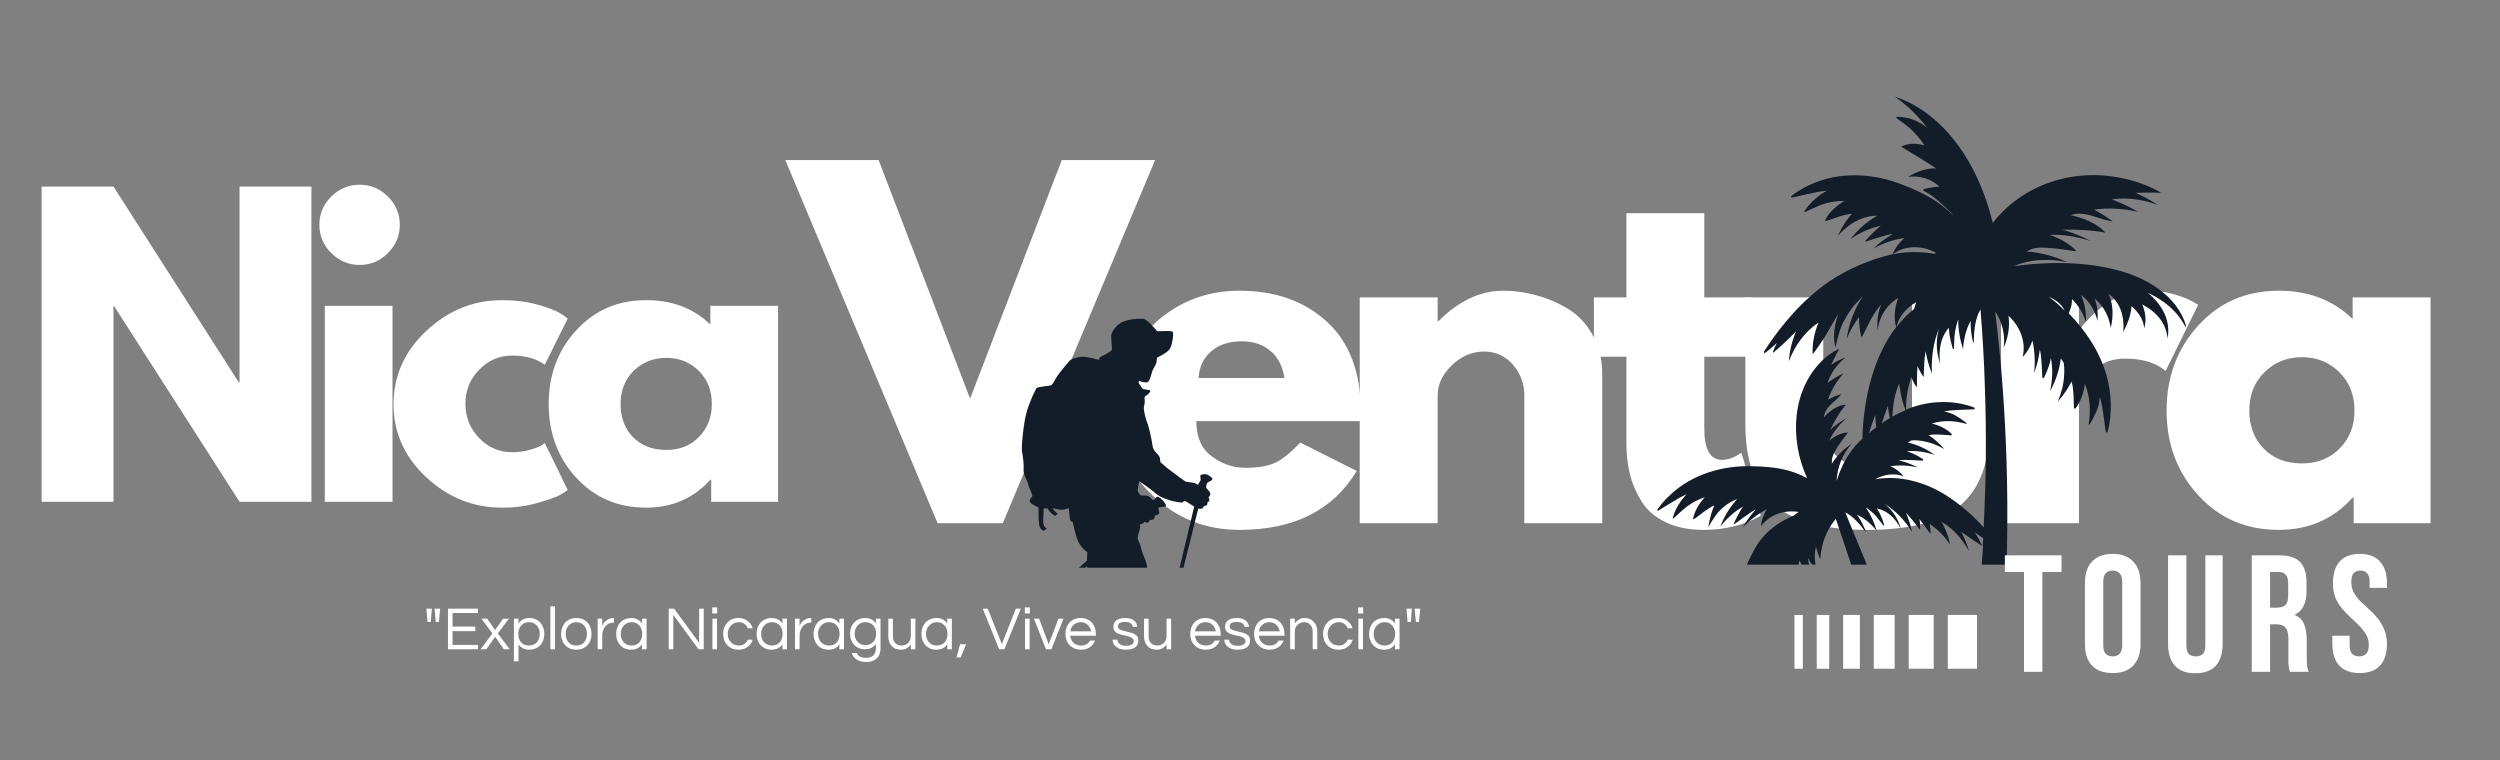 <svg xmlns="http://www.w3.org/2000/svg" xmlns:xlink="http://www.w3.org/1999/xlink" width="250" viewBox="0 0 187.5 57" height="76" preserveAspectRatio="xMidYMid meet"><rect x="0" y="0" width="187.5" height="57" fill="#808080" stroke="none"/><defs><clipPath id="301963a5fe"><path d="M 0.402 3 L 29 3 L 29 31 L 0.402 31 Z M 0.402 3 "></path></clipPath><clipPath id="a692ffc907"><path d="M 104 12 L 124.633 12 L 124.633 31 L 104 31 Z M 104 12 "></path></clipPath><clipPath id="f6b874f023"><rect x="0" width="125" y="0" height="43"></rect></clipPath><clipPath id="4e87f29687"><path d="M 124.289 7.191 L 163.934 7.191 L 163.934 42.348 L 124.289 42.348 Z M 124.289 7.191 "></path></clipPath><clipPath id="b188f5d243"><path d="M 71.477 23.883 L 90.926 23.883 L 90.926 42.582 L 71.477 42.582 Z M 71.477 23.883 "></path></clipPath><clipPath id="b0afc13e55"><path d="M 12 1 L 14.402 1 L 14.402 7.539 L 12 7.539 Z M 12 1 "></path></clipPath><clipPath id="e7c57d83fb"><path d="M 9 1 L 12 1 L 12 7.539 L 9 7.539 Z M 9 1 "></path></clipPath><clipPath id="618cd3287d"><path d="M 0.52 1 L 2 1 L 2 7 L 0.52 7 Z M 0.52 1 "></path></clipPath><clipPath id="e10ca4ce70"><rect x="0" width="15" y="0" height="8"></rect></clipPath><clipPath id="bf51a1e9af"><path d="M 0.078 0.008 L 5 0.008 L 5 10 L 0.078 10 Z M 0.078 0.008 "></path></clipPath><clipPath id="f9165cc3e3"><path d="M 6 0.008 L 11 0.008 L 11 10 L 6 10 Z M 6 0.008 "></path></clipPath><clipPath id="9685797262"><path d="M 12 0.008 L 17 0.008 L 17 10 L 12 10 Z M 12 0.008 "></path></clipPath><clipPath id="cfdb07a6fa"><path d="M 18 0.008 L 24 0.008 L 24 10 L 18 10 Z M 18 0.008 "></path></clipPath><clipPath id="cc07ece5ca"><path d="M 24 0.008 L 30 0.008 L 30 10 L 24 10 Z M 24 0.008 "></path></clipPath><clipPath id="51fa598d05"><rect x="0" width="35" y="0" height="13"></rect></clipPath><clipPath id="a1bf774998"><path d="M 40 10 L 57.645 10 L 57.645 27 L 40 27 Z M 40 10 "></path></clipPath><clipPath id="edb7b64686"><rect x="0" width="58" y="0" height="36"></rect></clipPath><clipPath id="9f9fffd120"><path d="M 0.598 1 L 3 1 L 3 3 L 0.598 3 Z M 0.598 1 "></path></clipPath><clipPath id="57513a9066"><path d="M 7 2 L 10 2 L 10 5.863 L 7 5.863 Z M 7 2 "></path></clipPath><clipPath id="6993a02f75"><path d="M 32 2 L 36 2 L 36 5.863 L 32 5.863 Z M 32 2 "></path></clipPath><clipPath id="d215bbca33"><path d="M 40 4 L 42 4 L 42 5.863 L 40 5.863 Z M 40 4 "></path></clipPath><clipPath id="69725e8b50"><rect x="0" width="77" y="0" height="6"></rect></clipPath></defs><g id="2a45ed444c"><g transform="matrix(1,0,0,1,58,9)"><g clip-path="url(#f6b874f023)"><g clip-rule="nonzero" clip-path="url(#301963a5fe)"><g style="fill:#ffffff;fill-opacity:1;"><g transform="translate(1.82, 30.241)"><path style="stroke:none" d="M 10.5 0 L -0.922 -27.234 L 6.078 -27.234 L 12.938 -9.344 L 19.812 -27.234 L 26.812 -27.234 L 15.391 0 Z M 10.5 0 "></path></g></g></g><g style="fill:#ffffff;fill-opacity:1;"><g transform="translate(24.896, 30.241)"><path style="stroke:none" d="M 19.109 -7.656 L 6.828 -7.656 C 6.828 -6.469 7.211 -5.586 7.984 -5.016 C 8.754 -4.441 9.594 -4.156 10.5 -4.156 C 11.445 -4.156 12.191 -4.281 12.734 -4.531 C 13.285 -4.789 13.914 -5.297 14.625 -6.047 L 18.859 -3.922 C 17.086 -0.973 14.156 0.5 10.062 0.5 C 7.508 0.5 5.32 -0.375 3.5 -2.125 C 1.676 -3.875 0.766 -5.984 0.766 -8.453 C 0.766 -10.922 1.676 -13.035 3.5 -14.797 C 5.32 -16.555 7.508 -17.438 10.062 -17.438 C 12.75 -17.438 14.938 -16.66 16.625 -15.109 C 18.312 -13.555 19.156 -11.336 19.156 -8.453 C 19.156 -8.055 19.141 -7.789 19.109 -7.656 Z M 7 -10.891 L 13.438 -10.891 C 13.301 -11.773 12.953 -12.453 12.391 -12.922 C 11.836 -13.398 11.117 -13.641 10.234 -13.641 C 9.266 -13.641 8.492 -13.383 7.922 -12.875 C 7.348 -12.363 7.039 -11.703 7 -10.891 Z M 7 -10.891 "></path></g></g><g style="fill:#ffffff;fill-opacity:1;"><g transform="translate(41.996, 30.241)"><path style="stroke:none" d="M 1.984 0 L 1.984 -16.938 L 7.828 -16.938 L 7.828 -15.156 L 7.891 -15.156 C 9.41 -16.676 11.031 -17.438 12.75 -17.438 C 13.582 -17.438 14.41 -17.32 15.234 -17.094 C 16.055 -16.875 16.848 -16.535 17.609 -16.078 C 18.367 -15.617 18.984 -14.961 19.453 -14.109 C 19.93 -13.266 20.172 -12.281 20.172 -11.156 L 20.172 0 L 14.328 0 L 14.328 -9.578 C 14.328 -10.453 14.047 -11.219 13.484 -11.875 C 12.922 -12.539 12.191 -12.875 11.297 -12.875 C 10.41 -12.875 9.609 -12.531 8.891 -11.844 C 8.18 -11.164 7.828 -10.41 7.828 -9.578 L 7.828 0 Z M 1.984 0 "></path></g></g><g style="fill:#ffffff;fill-opacity:1;"><g transform="translate(61.011, 30.241)"><path style="stroke:none" d="M 2.969 -16.938 L 2.969 -23.25 L 8.812 -23.25 L 8.812 -16.938 L 12.375 -16.938 L 12.375 -12.484 L 8.812 -12.484 L 8.812 -7.094 C 8.812 -5.531 9.254 -4.75 10.141 -4.75 C 10.359 -4.75 10.586 -4.789 10.828 -4.875 C 11.066 -4.969 11.254 -5.062 11.391 -5.156 L 11.594 -5.281 L 13.047 -0.562 C 11.785 0.145 10.352 0.5 8.75 0.5 C 7.645 0.5 6.695 0.305 5.906 -0.078 C 5.113 -0.461 4.516 -0.977 4.109 -1.625 C 3.703 -2.281 3.41 -2.961 3.234 -3.672 C 3.055 -4.391 2.969 -5.156 2.969 -5.969 L 2.969 -12.484 L 0.531 -12.484 L 0.531 -16.938 Z M 2.969 -16.938 "></path></g></g><g style="fill:#ffffff;fill-opacity:1;"><g transform="translate(71.245, 30.241)"><path style="stroke:none" d="M 7.5 -16.938 L 7.5 -8.875 C 7.5 -7.207 7.75 -6.02 8.25 -5.312 C 8.758 -4.613 9.617 -4.266 10.828 -4.266 C 12.035 -4.266 12.891 -4.613 13.391 -5.312 C 13.898 -6.02 14.156 -7.207 14.156 -8.875 L 14.156 -16.938 L 20 -16.938 L 20 -7.469 C 20 -4.645 19.266 -2.609 17.797 -1.359 C 16.336 -0.117 14.016 0.5 10.828 0.5 C 7.641 0.5 5.312 -0.117 3.844 -1.359 C 2.383 -2.609 1.656 -4.645 1.656 -7.469 L 1.656 -16.938 Z M 7.5 -16.938 "></path></g></g><g style="fill:#ffffff;fill-opacity:1;"><g transform="translate(90.095, 30.241)"><path style="stroke:none" d="M 1.984 0 L 1.984 -16.938 L 7.828 -16.938 L 7.828 -14.5 L 7.891 -14.5 C 7.93 -14.582 8 -14.688 8.094 -14.812 C 8.195 -14.945 8.414 -15.18 8.75 -15.516 C 9.082 -15.848 9.43 -16.145 9.797 -16.406 C 10.172 -16.676 10.656 -16.914 11.25 -17.125 C 11.852 -17.332 12.461 -17.438 13.078 -17.438 C 13.711 -17.438 14.336 -17.348 14.953 -17.172 C 15.566 -16.992 16.02 -16.816 16.312 -16.641 L 16.766 -16.375 L 14.328 -11.422 C 13.598 -12.035 12.586 -12.344 11.297 -12.344 C 10.586 -12.344 9.977 -12.188 9.469 -11.875 C 8.969 -11.57 8.613 -11.203 8.406 -10.766 C 8.195 -10.328 8.047 -9.953 7.953 -9.641 C 7.867 -9.328 7.828 -9.086 7.828 -8.922 L 7.828 0 Z M 1.984 0 "></path></g></g><g clip-rule="nonzero" clip-path="url(#a692ffc907)"><g style="fill:#ffffff;fill-opacity:1;"><g transform="translate(103.729, 30.241)"><path style="stroke:none" d="M 3.141 -2.094 C 1.555 -3.82 0.766 -5.941 0.766 -8.453 C 0.766 -10.961 1.555 -13.086 3.141 -14.828 C 4.723 -16.566 6.734 -17.438 9.172 -17.438 C 11.422 -17.438 13.27 -16.727 14.719 -15.312 L 14.719 -16.938 L 20.562 -16.938 L 20.562 0 L 14.797 0 L 14.797 -1.922 L 14.719 -1.922 C 13.27 -0.305 11.422 0.5 9.172 0.5 C 6.734 0.5 4.723 -0.363 3.141 -2.094 Z M 8.109 -11.328 C 7.348 -10.578 6.969 -9.617 6.969 -8.453 C 6.969 -7.285 7.328 -6.332 8.047 -5.594 C 8.773 -4.852 9.734 -4.484 10.922 -4.484 C 12.066 -4.484 13.008 -4.859 13.75 -5.609 C 14.488 -6.359 14.859 -7.305 14.859 -8.453 C 14.859 -9.617 14.477 -10.578 13.719 -11.328 C 12.957 -12.078 12.023 -12.453 10.922 -12.453 C 9.805 -12.453 8.867 -12.078 8.109 -11.328 Z M 8.109 -11.328 "></path></g></g></g></g></g><g clip-rule="nonzero" clip-path="url(#4e87f29687)"><path style=" stroke:none;fill-rule:nonzero;fill:#121d29;fill-opacity:1;" d="M 161.094 21.961 C 162.496 22.609 163.551 23.594 164.047 24.844 C 163.633 22.562 161.418 20.895 158.605 20.211 C 156.926 19.785 155.039 19.656 153.094 19.762 C 152.422 19.797 151.738 19.867 151.043 19.957 C 152.176 19.461 153.602 19.367 155.039 19.656 C 154.066 19.215 153 18.926 151.98 18.859 C 152.004 18.848 152.016 18.848 152.039 18.836 C 152.129 18.789 152.223 18.742 152.316 18.707 C 152.363 18.684 152.422 18.66 152.465 18.648 C 152.523 18.637 152.57 18.625 152.629 18.613 C 153.543 18.441 155.676 18.879 155.688 18.836 C 155.699 18.812 155.688 18.777 155.664 18.754 C 155.152 18.242 154.438 17.852 153.719 17.617 C 154.715 17.559 155.758 17.758 156.809 18.07 C 156.137 17.734 155.422 17.434 154.68 17.223 C 155.766 17.215 156.73 17.234 157.91 17.445 C 157.25 16.738 156.242 16.332 155.316 16.148 C 155.734 15.949 156.324 15.996 157.043 16.23 C 157.25 16.297 157.492 16.367 157.715 16.438 C 157.863 16.496 158.512 16.633 158.441 16.586 C 158.305 16.496 157.957 16.25 157.828 16.172 C 157.621 16.043 157.391 15.902 157.18 15.789 L 157.055 15.719 C 158.074 15.578 159.184 15.625 160.344 15.883 C 159.738 15.523 159.078 15.223 158.398 14.953 C 159.473 14.793 160.656 14.941 161.812 15.359 C 161.305 15.023 160.758 14.711 160.168 14.469 C 160.18 14.469 160.191 14.469 160.203 14.469 C 160.398 14.457 160.609 14.457 160.805 14.445 C 161.016 14.445 161.223 14.445 161.43 14.445 C 161.641 14.445 161.859 14.457 162.078 14.457 C 161.883 14.34 161.676 14.227 161.453 14.121 C 161.246 14.027 161.027 13.922 160.805 13.844 C 160.586 13.762 160.367 13.68 160.133 13.609 C 155.699 12.266 151.598 13.922 149.457 16.727 C 148.273 11.805 145.461 8.352 142.125 7.254 C 143.004 7.879 143.816 8.629 144.52 9.57 C 144.395 9.465 144.242 9.371 144.105 9.277 C 143.883 9.141 143.652 9.035 143.422 8.953 C 143.039 8.828 142.656 8.758 142.262 8.758 C 142.238 8.758 142.215 8.793 142.215 8.828 C 142.215 8.863 142.91 9.324 143.211 9.594 C 143.363 9.73 143.516 9.871 143.652 10.031 L 143.758 10.148 L 143.859 10.266 C 143.93 10.344 144 10.426 144.059 10.508 C 144.152 10.621 144.242 10.762 144.324 10.902 C 143.77 10.738 143.18 10.715 142.574 10.992 C 143.48 11.562 144.336 12.035 145.215 12.637 C 144.52 12.59 143.793 12.848 143.109 13.262 C 143.965 13.16 144.801 13.379 145.461 14.004 C 144.984 14.004 144.23 14.168 144.23 14.227 C 144.23 14.258 144.266 14.305 144.266 14.305 C 144.742 14.539 145.16 14.875 145.574 15.242 C 145.863 15.523 146.199 15.789 146.469 16.113 C 146.457 16.113 146.457 16.113 146.445 16.113 C 145.461 15.117 144.301 14.48 142.809 13.902 C 140.547 12.973 137.977 12.836 135.777 13.844 C 135.453 13.98 135.129 14.168 134.828 14.363 C 134.676 14.457 134.527 14.574 134.387 14.676 C 134.34 14.699 134.328 14.758 134.34 14.816 C 134.363 14.875 136.172 14.352 137.016 14.305 C 136.355 14.652 135.766 15.199 135.336 15.824 C 135.324 15.848 135.312 15.883 135.336 15.902 C 135.359 15.938 136.309 15.441 136.762 15.301 C 137.281 15.141 137.805 15.059 138.336 15.07 C 137.77 15.406 137.227 15.871 136.898 16.473 C 136.891 16.508 136.879 16.543 136.898 16.574 C 137.004 16.598 138.359 16.02 138.883 16.043 C 138.812 16.125 138.742 16.207 138.684 16.285 L 138.441 16.609 C 138.336 16.773 138.223 16.957 138.117 17.133 C 138.059 17.246 137.895 17.551 137.84 17.664 C 137.93 17.57 138.164 17.352 138.254 17.258 C 138.395 17.145 138.555 17.016 138.695 16.898 L 139.008 16.691 C 139.715 16.285 140.328 16.172 140.793 16.184 C 140.016 16.609 139.32 17.234 138.777 17.941 C 139.484 17.445 140.246 17.098 141.07 16.934 C 140.629 17.246 139.867 18.082 139.879 18.117 C 139.91 18.164 141.371 17.594 141.973 17.551 C 141.43 17.852 140.93 18.23 140.492 18.648 C 141.23 18.23 142.02 17.965 142.82 17.852 C 142.438 18.188 142.125 18.613 141.938 19.066 C 141.914 19.066 141.902 19.066 141.879 19.078 C 140.234 19.473 138.648 20.145 137.246 21.07 C 135.234 22.449 133.609 24.336 132.312 26.34 C 132.289 26.387 132.289 26.434 132.324 26.48 C 132.371 26.523 132.996 25.969 133.262 25.727 C 133.148 25.945 133.043 26.164 132.973 26.398 C 132.961 26.422 132.996 26.457 133.02 26.434 C 133.633 25.91 134.168 25.414 134.711 24.844 C 134.398 25.551 134.215 26.34 134.168 27.094 C 134.605 25.922 135.359 24.879 136.391 24.184 C 136.078 24.926 135.906 25.773 135.949 26.57 C 135.973 26.582 136.633 25.633 136.879 25.238 C 137.121 24.812 137.641 23.918 137.887 23.504 C 137.594 24.312 137.445 25.215 137.652 26.062 C 137.652 26.062 137.887 24.996 138.094 24.508 C 138.188 24.266 138.301 24.035 138.441 23.816 C 138.566 23.582 138.707 23.375 138.859 23.168 C 139.102 22.82 139.426 22.539 139.703 22.215 C 139.703 22.215 139.703 22.215 139.703 22.227 C 139.078 23.188 138.648 24.312 138.5 25.426 C 138.742 24.824 139.055 24.266 139.426 23.77 C 139.414 24.254 139.484 24.719 139.574 25.18 C 139.586 25.215 139.598 25.238 139.633 25.25 C 139.68 25.273 140.145 24.254 140.375 23.848 C 140.594 23.457 140.84 23.098 141.105 22.832 C 140.828 23.422 140.758 24.117 140.828 24.754 C 140.941 23.746 141.5 22.852 142.367 22.344 C 142.102 23.027 142.008 23.848 142.215 24.531 C 141.812 25.055 141.465 25.621 141.164 26.234 C 141.07 26.422 140.988 26.617 140.895 26.816 C 140.816 27.012 140.734 27.207 140.664 27.406 C 140.086 28.98 139.773 30.73 139.691 32.512 C 139.68 32.641 139.68 32.777 139.68 32.906 C 139.609 32.965 139.543 33.035 139.473 33.094 C 138.672 33.879 138.082 34.945 137.746 36.082 C 137.781 35.062 138.188 34.066 138.871 33.289 C 138.277 33.672 137.758 34.18 137.387 34.781 C 137.387 34.77 137.387 34.75 137.387 34.738 C 137.387 34.656 137.387 34.574 137.398 34.492 C 137.398 34.445 137.41 34.414 137.41 34.367 C 137.422 34.332 137.434 34.285 137.445 34.25 C 137.641 33.59 138.602 32.477 138.578 32.453 C 138.566 32.434 138.547 32.434 138.523 32.434 C 138.047 32.477 137.562 32.734 137.191 33.059 C 137.48 32.398 137.941 31.852 138.477 31.367 C 138.047 31.609 137.629 31.898 137.258 32.246 C 137.605 31.551 137.93 30.973 138.441 30.348 C 137.793 30.395 137.215 30.809 136.797 31.297 C 136.82 30.938 137.027 30.59 137.398 30.254 C 137.516 30.16 137.629 30.047 137.746 29.941 C 137.828 29.883 138.129 29.547 138.082 29.559 C 137.977 29.594 137.723 29.688 137.617 29.723 C 137.469 29.793 137.316 29.859 137.18 29.93 L 137.098 29.977 C 137.34 29.27 137.734 28.598 138.266 27.996 C 137.852 28.191 137.445 28.438 137.062 28.727 C 137.305 27.973 137.793 27.312 138.418 26.805 C 138.047 26.941 137.676 27.129 137.34 27.359 C 137.34 27.348 137.352 27.348 137.352 27.336 C 137.41 27.207 137.48 27.082 137.539 26.941 C 137.605 26.816 137.676 26.688 137.734 26.547 C 137.805 26.422 137.887 26.293 137.953 26.156 C 137.816 26.223 137.676 26.293 137.551 26.363 C 137.422 26.445 137.293 26.523 137.168 26.617 C 137.039 26.711 136.922 26.816 136.809 26.906 C 134.363 29.141 134.191 32.953 135.535 35.859 C 134.293 35.188 133.02 34.992 131.398 34.969 C 129.199 34.898 126.93 35.57 125.309 37.078 C 125.062 37.297 124.832 37.539 124.625 37.793 C 124.52 37.922 124.426 38.051 124.324 38.176 C 124.289 38.211 124.301 38.27 124.324 38.305 C 124.355 38.352 125.781 37.367 126.5 37.066 C 126.023 37.551 125.652 38.176 125.457 38.824 C 125.445 38.848 125.457 38.871 125.48 38.895 C 125.504 38.918 126.188 38.223 126.547 37.969 C 126.953 37.68 127.379 37.445 127.855 37.297 C 127.449 37.746 127.113 38.293 126.984 38.871 C 126.973 38.895 126.984 38.93 127.008 38.953 C 127.113 38.941 128.121 38.062 128.574 37.91 C 128.539 37.992 128.504 38.082 128.469 38.164 L 128.352 38.512 C 128.305 38.676 128.262 38.859 128.215 39.035 C 128.191 39.148 128.145 39.438 128.121 39.555 C 128.18 39.449 128.316 39.195 128.375 39.102 C 128.469 38.965 128.574 38.812 128.664 38.676 L 128.875 38.406 C 129.371 37.863 129.883 37.574 130.285 37.445 C 129.73 38.039 129.301 38.754 129.023 39.508 C 129.5 38.883 130.066 38.363 130.738 37.992 C 130.438 38.375 130.008 39.289 130.031 39.324 C 130.078 39.359 131.18 38.441 131.688 38.211 C 131.305 38.629 130.969 39.078 130.703 39.566 C 131.238 39 131.84 38.547 132.5 38.199 C 132.5 38.199 132.5 38.199 132.5 38.211 C 132.258 38.605 132.105 39.047 132.07 39.473 C 132.707 38.582 133.867 38.223 134.898 38.398 C 134.77 38.477 134.652 38.57 134.539 38.664 C 133.414 39.125 132.43 39.855 131.781 40.863 C 131.109 41.965 130.621 43.18 130.402 44.477 C 130.102 46.352 130.332 48.332 130.82 50.223 C 130.832 50.258 130.867 50.293 130.914 50.293 C 130.957 50.293 130.98 49.633 130.98 49.34 C 131.039 49.527 131.121 49.711 131.227 49.898 C 131.238 49.922 131.273 49.922 131.273 49.887 C 131.293 49.25 131.293 48.668 131.273 48.055 C 131.516 48.648 131.887 49.215 132.312 49.688 C 131.852 48.75 131.652 47.73 131.816 46.781 C 132.082 47.395 132.5 48 132.996 48.449 C 133.02 48.449 132.812 47.535 132.707 47.164 C 132.594 46.781 132.336 45.973 132.234 45.59 C 132.559 46.227 133.02 46.852 133.633 47.246 C 133.633 47.246 133.125 46.48 132.949 46.086 C 132.859 45.891 132.789 45.691 132.719 45.484 C 132.648 45.289 132.602 45.078 132.559 44.871 C 132.488 44.535 132.5 44.199 132.465 43.863 C 132.684 44.766 133.125 45.672 133.703 46.41 C 133.473 45.926 133.32 45.426 133.23 44.93 C 133.52 45.23 133.832 45.473 134.156 45.703 C 134.18 45.715 134.203 45.727 134.238 45.715 C 134.281 45.703 133.922 44.859 133.82 44.488 C 133.703 44.129 133.621 43.793 133.609 43.492 C 133.809 43.992 134.191 44.453 134.605 44.789 C 134.074 44.117 133.844 43.297 134.016 42.531 C 134.281 43.086 134.723 43.633 135.242 43.934 C 134.863 43.332 134.805 42.648 134.953 42.043 C 135.199 42.52 135.523 42.949 135.883 43.309 C 135.938 43.367 136.031 43.309 135.996 43.238 C 135.801 42.762 135.637 42.289 135.59 41.836 C 135.777 42.172 135.996 42.484 136.25 42.762 C 136.09 42.137 136.066 41.547 136.195 40.992 C 136.273 41.328 136.391 41.652 136.52 41.953 C 136.586 40.816 136.957 39.809 137.629 38.988 C 137.652 38.965 137.676 38.941 137.688 38.918 C 140.605 47.57 143.086 54.656 143.062 64.629 C 143.062 64.629 143.605 64.652 145.18 64.629 C 145.031 54.715 142.355 47.941 138.395 38.43 C 138.406 38.43 138.406 38.43 138.418 38.441 C 138.477 38.465 138.535 38.5 138.59 38.535 L 138.766 38.652 C 138.871 38.734 139.008 38.848 139.102 38.941 C 139.148 38.988 139.215 39.059 139.262 39.102 C 139.484 39.324 139.668 39.578 139.879 39.844 C 139.898 39.879 139.945 39.855 139.922 39.82 C 139.773 39.438 139.574 39.035 139.332 38.688 C 139.309 38.664 139.297 38.629 139.273 38.605 C 139.832 38.859 140.328 39.277 140.746 39.809 C 140.582 39.195 140.305 38.594 139.934 38.062 C 140.145 38.188 140.34 38.352 140.539 38.535 C 140.594 38.605 140.664 38.664 140.723 38.734 C 140.781 38.801 140.84 38.871 140.895 38.953 C 140.953 39.023 141.012 39.102 141.07 39.172 C 141.07 39.172 141.242 39.402 141.242 39.402 C 141.277 39.449 141.336 39.414 141.312 39.371 C 141.254 39.184 141.199 38.988 141.117 38.801 C 141.082 38.711 141.035 38.617 140.988 38.523 C 140.941 38.43 140.883 38.34 140.84 38.246 C 140.816 38.211 140.793 38.164 140.77 38.129 C 141.207 38.234 141.613 38.441 141.973 38.824 C 142.203 39.066 142.414 39.371 142.574 39.684 C 142.52 39.508 142.473 39.336 142.391 39.16 C 142.16 38.617 141.789 38.129 141.324 37.781 C 142.148 38.27 142.855 39.023 143.41 39.891 C 143.305 39.414 143.156 38.93 142.945 38.465 C 143.328 38.848 143.664 39.289 143.988 39.727 C 144.035 39.785 144.023 39.172 143.953 38.93 C 144.219 39.23 144.789 40.098 144.789 40.02 C 144.801 39.785 144.777 39.531 144.73 39.289 C 145.309 39.707 145.84 40.191 146.258 40.852 C 146.156 40.285 145.922 39.684 145.633 39.148 C 146.469 39.625 147.16 40.41 147.672 41.328 C 147.531 40.84 147.348 40.355 147.094 39.891 C 147.578 40.227 148.586 40.922 148.727 40.969 C 148.238 48.703 147.094 56.93 145.887 64.629 L 148.656 64.629 C 149.547 56.777 150.395 48.727 150.531 40.77 C 150.602 36.797 150.484 32.812 150.184 28.863 C 150.047 27.023 149.859 25.191 149.641 23.363 C 150.172 24.141 150.406 25.16 150.277 26.074 C 150.602 25.344 150.754 24.5 150.637 23.688 C 151.469 24.43 151.992 25.633 151.691 26.781 C 152.016 26.457 152.27 26.027 152.434 25.539 C 152.605 26.328 152.652 27.152 152.559 27.973 C 152.77 27.418 152.918 26.824 152.988 26.223 C 153.16 26.805 153.148 28.332 153.184 28.355 C 153.23 28.379 153.289 28.355 153.312 28.309 C 153.531 27.855 153.719 27.371 153.82 26.859 C 153.973 27.684 153.938 28.504 153.754 29.34 C 154.168 28.598 154.457 27.742 154.562 26.883 C 154.633 27 154.715 27.105 154.781 27.207 C 154.852 27.695 154.828 28.191 154.75 28.715 L 154.68 29.074 C 154.633 29.246 154.574 29.434 154.527 29.605 C 154.48 29.723 154.379 30.012 154.332 30.129 C 154.414 30.035 154.621 29.781 154.691 29.688 C 154.793 29.535 154.922 29.375 155.027 29.211 L 155.223 28.875 C 155.27 28.797 155.316 28.703 155.363 28.621 C 155.559 29.098 155.523 30.508 155.547 30.625 C 155.582 30.66 155.641 30.648 155.676 30.613 C 156.07 30.105 156.266 29.457 156.371 28.805 C 156.754 29.758 156.82 30.777 156.648 31.793 C 156.648 31.816 156.66 31.852 156.684 31.863 C 156.719 31.887 157.262 30.926 157.391 30.406 C 157.434 30.195 157.469 29.988 157.492 29.77 C 157.75 30.578 157.898 32.422 157.957 32.434 C 158.016 32.445 158.074 32.41 158.082 32.352 C 158.43 30.984 158.375 29.488 157.969 28.09 C 157.457 26.328 156.418 24.801 155.152 23.492 C 155.316 23.156 155.41 22.797 155.398 22.438 C 155.398 22.438 155.398 22.426 155.398 22.426 C 155.883 22.922 156.254 23.504 156.449 24.164 C 156.484 23.457 156.359 22.773 156.082 22.125 C 156.754 22.621 157.109 23.316 157.32 24.07 C 157.355 23.492 157.309 22.91 157.086 22.379 C 157.781 22.957 158.176 23.734 158.305 24.59 C 158.523 23.711 158.488 22.809 158.152 22.043 C 158.711 22.461 159.035 23.016 159.172 23.652 L 159.23 23.953 C 159.242 24.105 159.254 24.266 159.266 24.418 C 159.266 24.52 159.242 24.801 159.242 24.902 C 159.301 24.801 159.426 24.508 159.484 24.406 C 159.543 24.242 159.625 24.059 159.684 23.895 L 159.773 23.547 C 159.82 23.352 159.855 23.156 159.867 22.957 C 160.379 23.41 160.758 23.953 160.816 24.625 C 161.004 24 160.898 23.375 160.668 22.832 C 161.766 23.398 162.484 24.289 162.566 25.402 C 162.82 24.023 162.172 22.875 161.094 21.961 Z M 148.078 22.668 Z M 141.949 19.078 C 142.91 18.348 144.23 18.406 145.238 18.984 C 145.18 18.996 145.125 19.02 145.055 19.031 C 144.035 18.859 142.98 18.848 141.949 19.078 Z M 143.711 22.668 C 143.652 22.832 143.605 22.992 143.559 23.168 C 143.422 23.281 143.281 23.398 143.145 23.523 C 142.82 23.828 142.52 24.164 142.227 24.52 C 142.438 23.688 143.016 23.062 143.711 22.668 Z M 142.438 28.762 C 142.52 29.445 142.668 30.148 142.91 30.766 C 142.574 30.902 142.25 31.066 141.926 31.25 C 141.961 30.359 142.113 29.5 142.438 28.762 Z M 141.59 30.441 C 141.625 30.742 141.672 31.055 141.742 31.355 C 141.531 31.48 141.324 31.609 141.129 31.75 C 141.289 31.297 141.477 30.777 141.59 30.441 Z M 140.168 32.488 C 140.316 32.027 140.48 31.574 140.641 31.121 C 140.652 31.438 140.688 31.75 140.723 32.051 C 140.527 32.188 140.34 32.328 140.168 32.488 Z M 148.715 40.77 C 148.715 40.852 148.703 40.934 148.703 41.004 C 148.527 40.633 148.332 40.285 148.125 39.938 C 148.332 40.074 148.539 40.227 148.738 40.367 C 148.727 40.504 148.727 40.633 148.715 40.77 Z M 148.773 39.555 C 148.02 38.711 147.172 37.969 146.27 37.355 C 146.121 37.25 145.957 37.156 145.809 37.055 C 145.645 36.961 145.484 36.867 145.332 36.785 C 144.43 36.312 143.457 36 142.508 35.895 C 141.926 35.824 141.359 35.836 140.805 35.918 C 140.746 35.93 140.688 35.941 140.629 35.953 C 141.266 35.582 142.055 35.453 142.762 35.723 C 142.52 35.398 142.172 35.141 141.777 34.957 C 142.461 34.875 143.156 34.898 143.848 35.062 C 143.398 34.828 142.91 34.645 142.402 34.527 C 142.91 34.434 144.195 34.574 144.23 34.539 C 144.254 34.504 144.242 34.445 144.207 34.426 C 143.848 34.18 143.445 33.984 143.016 33.844 C 143.723 33.785 144.418 33.891 145.102 34.121 C 144.512 33.684 143.805 33.348 143.086 33.184 C 143.188 33.137 143.281 33.07 143.387 33.023 C 143.805 33 144.23 33.07 144.66 33.184 L 144.961 33.277 C 145.102 33.336 145.262 33.406 145.402 33.461 C 145.496 33.508 145.738 33.637 145.832 33.684 C 145.75 33.602 145.562 33.395 145.496 33.324 C 145.379 33.219 145.25 33.094 145.125 32.988 L 144.855 32.777 C 144.789 32.734 144.719 32.688 144.648 32.641 C 145.066 32.512 146.258 32.664 146.363 32.652 C 146.398 32.617 146.387 32.57 146.363 32.535 C 145.969 32.141 145.426 31.898 144.891 31.762 C 145.727 31.504 146.594 31.539 147.453 31.785 C 147.477 31.785 147.496 31.785 147.508 31.762 C 147.531 31.738 146.77 31.168 146.34 31.008 C 146.164 30.949 145.992 30.891 145.809 30.855 C 146.512 30.707 148.09 30.73 148.102 30.684 C 148.125 30.637 148.09 30.578 148.043 30.555 C 146.918 30.129 145.645 30.047 144.418 30.277 C 143.918 30.371 143.434 30.52 142.957 30.719 C 142.934 29.836 143.098 29.039 143.34 28.285 C 143.457 28.562 143.582 28.816 143.746 29.039 C 143.793 29.121 143.758 27.914 143.816 27.441 C 143.906 27.73 144.277 28.332 144.277 28.25 C 144.301 27.613 144.312 26.953 144.418 26.34 C 144.52 26.918 144.695 27.508 144.891 28.031 C 144.836 26.816 145.008 25.621 145.438 24.613 C 145.238 25.25 145.203 25.969 145.344 26.652 C 145.379 26.859 145.449 27.07 145.504 27.277 C 145.461 26.848 145.449 26.434 145.516 26.039 C 145.598 25.438 145.84 24.961 146.164 24.578 C 146.164 24.637 146.164 24.684 146.176 24.742 C 146.188 24.867 146.199 24.984 146.211 25.102 C 146.234 25.215 146.258 25.344 146.281 25.461 C 146.328 25.691 146.398 25.922 146.457 26.145 C 146.469 26.199 146.547 26.199 146.547 26.133 C 146.547 26.121 146.559 25.797 146.559 25.785 C 146.559 25.668 146.559 25.562 146.57 25.449 C 146.582 25.344 146.582 25.227 146.594 25.125 C 146.605 25.02 146.629 24.914 146.641 24.812 C 146.699 24.5 146.77 24.207 146.871 23.953 C 146.859 24.719 147 25.484 147.23 26.188 C 147.277 25.402 147.465 24.672 147.801 24.059 C 147.801 24.094 147.801 24.141 147.801 24.172 C 147.789 24.672 147.867 25.18 147.973 25.668 C 147.984 25.715 148.031 25.715 148.031 25.656 C 148.043 25.273 148.055 24.891 148.113 24.531 C 148.125 24.453 148.137 24.348 148.156 24.266 C 148.18 24.117 148.238 23.918 148.285 23.77 L 148.367 23.535 C 148.402 23.469 148.438 23.398 148.473 23.328 C 148.492 23.293 148.516 23.258 148.539 23.223 C 148.691 25.137 148.809 27.059 148.863 28.969 C 148.992 32.523 148.957 36.047 148.773 39.555 Z M 154.238 22.715 C 154.055 22.551 153.844 22.402 153.637 22.25 C 154.203 22.484 154.645 22.844 154.852 23.305 C 154.656 23.098 154.445 22.898 154.238 22.715 Z M 154.238 22.715 "></path></g><g clip-rule="nonzero" clip-path="url(#b188f5d243)"><path style=" stroke:none;fill-rule:nonzero;fill:#121d29;fill-opacity:1;" d="M 90.461 35.566 C 90.332 35.547 90.008 35.574 90.02 35.711 C 90.035 35.84 90.066 35.988 90.031 36.051 C 89.992 36.113 89.84 36.363 89.84 36.363 C 89.84 36.363 89.691 36.25 89.543 36.215 C 89.391 36.184 88.973 36.148 88.898 36.105 C 88.82 36.062 88.156 35.578 88.02 35.465 C 87.883 35.352 87.465 35.066 87.289 34.883 C 87.109 34.699 87.012 34.746 87.012 34.508 C 87.012 34.266 86.91 34.152 86.734 33.98 C 86.559 33.809 86.457 33.633 86.422 33.312 C 86.387 32.992 86.141 31.906 86.039 31.695 C 85.938 31.484 85.805 30.895 85.789 30.656 C 85.777 30.422 85.875 30.316 85.855 30.062 C 85.832 29.805 85.812 29.758 85.961 29.672 C 86.109 29.586 86.285 29.387 86.285 29.309 C 86.285 29.23 85.797 29.223 85.711 29.16 C 85.625 29.098 85.582 28.977 85.504 28.883 C 85.426 28.793 85.379 28.648 85.379 28.648 L 85.461 28.566 C 85.461 28.566 85.809 28.727 86.039 28.672 C 86.266 28.613 86.355 27.984 86.422 27.828 C 86.484 27.672 86.719 27.32 86.742 27.152 C 86.762 26.98 86.777 26.824 86.777 26.824 C 86.777 26.824 87.473 26.5 87.691 26.23 C 87.914 25.961 88.047 25 87.957 24.887 C 87.863 24.773 86.906 24.852 86.82 24.844 C 86.734 24.84 86.109 23.926 85.691 23.906 C 85.273 23.887 84.594 23.957 84.18 24.148 C 83.77 24.34 83.422 24.801 83.355 25.086 C 83.293 25.367 83.434 26.102 83.383 26.242 C 83.336 26.387 82.555 26.754 82.477 26.809 C 82.398 26.867 82.453 26.996 82.453 26.996 C 82.453 26.996 81.438 26.711 81.129 26.754 C 80.816 26.797 80.359 26.875 80.184 27.094 C 80.004 27.316 79.387 28.023 79.238 28.293 C 79.09 28.562 78.918 28.879 78.805 28.906 C 78.691 28.934 77.848 29.02 77.762 29.09 C 77.676 29.16 77.207 30.133 76.98 30.973 C 76.754 31.809 76.582 33.598 76.656 33.91 C 76.727 34.223 76.797 34.891 76.77 35.246 C 76.738 35.598 77.082 36.109 77.109 36.309 C 77.137 36.508 77.473 37.148 77.422 37.234 C 77.371 37.316 77.129 37.488 77.266 37.672 C 77.398 37.855 77.891 38.062 77.891 38.062 C 77.891 38.062 77.875 39.086 77.949 39.41 C 78.02 39.738 78.281 39.816 78.281 39.816 L 78.5 39.652 C 78.5 39.652 78.211 39.469 78.238 39.062 C 78.266 38.66 78.273 38.125 78.273 38.125 L 78.559 38.133 C 78.559 38.133 78.777 38.531 79.152 38.695 L 79.332 38.516 C 79.332 38.516 79.062 38.344 78.957 38.113 C 78.957 38.113 79.387 38.238 79.629 38.23 C 79.871 38.227 80.156 38.113 80.156 38.113 C 80.156 38.113 80.234 38.949 80.273 39.043 C 80.316 39.133 80.465 39.133 80.465 39.176 C 80.465 39.219 80.707 40.441 81 40.859 C 81.289 41.277 81.551 41.406 81.551 41.406 C 81.551 41.406 81.523 41.719 81.52 42.055 L 72.988 49.445 C 72.859 49.316 72.738 49.238 72.707 49.27 C 72.676 49.297 72.742 49.422 72.859 49.562 L 71.5 50.738 C 71.5 50.738 71.484 50.816 71.516 50.859 C 71.551 50.902 71.602 50.891 71.602 50.891 L 72.992 49.711 C 73.121 49.84 73.242 49.918 73.273 49.887 C 73.305 49.859 73.242 49.738 73.125 49.598 L 81.531 42.461 C 81.543 42.598 81.562 42.715 81.598 42.789 C 81.746 43.086 81.832 43.535 81.812 43.707 C 81.793 43.875 81.75 44.055 81.75 44.152 C 81.75 44.25 81.781 44.453 81.609 44.578 C 81.438 44.707 81.215 45.102 80.938 45.25 C 80.66 45.398 79.574 45.934 78.926 46.328 C 78.277 46.719 77.266 47.52 77.031 47.785 C 76.797 48.051 76.434 48.348 76.367 48.348 C 76.305 48.348 75.809 48.32 75.57 48.383 C 75.332 48.441 75.098 48.551 75.082 48.551 C 75.062 48.551 74.848 48.508 74.668 48.582 C 74.492 48.656 74.773 50.016 74.855 50.16 C 74.938 50.305 75.109 50.414 75.121 50.617 C 75.129 50.82 75.266 51.824 75.434 52.25 C 75.598 52.676 76.156 53.367 76.324 53.434 C 76.488 53.496 76.684 53.305 76.684 53.305 C 76.684 53.305 76.828 53.203 76.793 52.98 C 76.758 52.762 76.645 52.242 76.695 52.039 C 76.742 51.832 77.027 51.562 77.051 51.27 C 77.07 50.98 77.113 50.582 77.172 50.531 C 77.227 50.48 77.781 50.25 77.824 50.137 C 77.867 50.023 78.184 50.07 78.219 49.902 C 78.258 49.73 78.695 49.395 78.957 49.184 C 79.223 48.973 80.207 48.195 80.586 47.965 C 80.961 47.73 81.395 47.652 81.527 47.594 C 81.664 47.535 81.797 47.301 81.898 47.254 C 82 47.203 82.43 47.027 82.637 46.941 C 82.844 46.855 83.203 46.742 83.348 46.641 C 83.488 46.543 83.68 46.238 83.68 46.238 C 83.68 46.238 83.75 47.621 83.703 47.891 C 83.652 48.16 83.609 49.391 83.609 49.895 C 83.609 50.398 83.625 51.398 83.668 51.477 C 83.711 51.555 83.957 51.613 83.922 51.695 C 83.887 51.781 83.688 51.977 83.715 52.133 C 83.746 52.289 83.922 52.652 83.91 52.91 C 83.902 53.172 83.863 53.41 83.996 53.445 C 84.133 53.484 84.59 53.531 85.117 53.523 C 85.641 53.52 85.617 53.352 85.719 53.32 C 85.82 53.289 86.273 53.293 86.535 53.379 C 86.797 53.465 87.367 53.527 87.816 53.496 C 88.27 53.465 88.738 53.387 88.855 53.309 C 88.969 53.23 88.789 53.004 88.789 53.004 C 88.789 53.004 88.664 52.629 88.332 52.582 C 88.004 52.531 87.66 52.488 87.434 52.363 C 87.207 52.238 87.043 52.004 86.863 51.895 C 86.77 51.836 86.625 51.734 86.504 51.629 L 86.754 50.613 C 86.938 50.645 87.082 50.637 87.09 50.598 C 87.098 50.555 86.973 50.492 86.797 50.445 L 89.867 38.152 C 90.008 38.176 90.172 38.145 90.199 38.117 C 90.238 38.078 90.27 37.98 90.27 37.98 C 90.27 37.98 90.461 37.93 90.52 37.867 C 90.582 37.809 90.547 37.688 90.547 37.688 C 90.547 37.688 90.691 37.629 90.699 37.508 C 90.711 37.391 90.637 37.301 90.637 37.301 C 90.637 37.301 90.785 37.168 90.777 37.039 C 90.77 36.914 90.574 36.691 90.496 36.637 C 90.422 36.586 90.488 36.27 90.555 36.203 C 90.621 36.137 90.926 36.051 90.934 35.934 C 90.941 35.816 90.586 35.586 90.461 35.57 Z M 86.605 50.402 C 86.422 50.375 86.281 50.383 86.27 50.422 C 86.262 50.465 86.387 50.527 86.562 50.574 L 86.348 51.477 C 86.309 51.434 86.281 51.391 86.266 51.355 C 86.215 51.207 86.242 51.125 86.16 51.059 C 86.074 50.992 85.961 50.914 85.961 50.914 C 85.961 50.914 86.129 50.473 86.113 50.332 C 86.094 50.195 85.926 49.59 85.914 49.426 C 85.898 49.258 86.199 48.262 86.113 47.887 C 86.031 47.516 85.957 47.133 85.988 46.91 C 86.02 46.684 86.531 46.09 86.531 45.555 C 86.531 45.023 86.223 44.184 86.168 43.852 C 86.113 43.523 86.082 42.66 85.988 42.266 C 85.891 41.871 85.68 41.574 85.594 41.148 C 85.508 40.719 85.305 40.496 85.328 40.316 C 85.348 40.133 85.402 39.922 85.465 39.762 C 85.531 39.602 85.508 39.309 85.508 39.309 C 85.508 39.309 85.652 39.289 85.719 39.266 C 85.785 39.242 85.82 39.133 85.82 39.133 C 85.82 39.133 86.008 39.227 86.09 39.199 C 86.168 39.172 86.234 39 86.234 39 C 86.234 39 86.449 39.008 86.527 38.926 C 86.609 38.844 86.617 38.672 86.617 38.672 C 86.617 38.672 86.895 38.594 86.938 38.516 C 86.98 38.434 86.84 38.113 86.879 38.074 C 86.918 38.035 87.238 38.012 87.41 37.988 C 87.578 37.965 87.25 37.543 87.086 37.41 C 86.926 37.277 86.812 37.23 86.746 37.277 C 86.68 37.324 86.66 37.414 86.598 37.449 C 86.535 37.484 86.457 37.512 86.457 37.512 C 86.457 37.512 86.297 37.289 86.113 37.207 C 85.934 37.129 85.566 37.164 85.566 37.164 C 85.566 37.164 85.367 36.941 85.336 36.852 C 85.301 36.762 85.441 36.09 85.441 36.09 C 85.441 36.09 86.324 36.684 86.676 37.004 C 87.023 37.328 87.789 37.543 88.016 37.598 C 88.238 37.648 88.578 37.699 88.668 37.68 C 88.758 37.664 88.797 37.574 88.797 37.574 C 88.797 37.574 88.934 37.578 89.023 37.652 C 89.09 37.711 89.383 37.863 89.566 37.988 Z M 86.605 50.402 "></path></g><g transform="matrix(1,0,0,1,134,44)"><g clip-path="url(#e10ca4ce70)"><g clip-rule="nonzero" clip-path="url(#b0afc13e55)"><path style="fill:none;stroke-width:7;stroke-linecap:butt;stroke-linejoin:miter;stroke:#ffffff;stroke-opacity:1;stroke-miterlimit:4;" d="M -0 3.5 L 12.883 3.5 " transform="matrix(0,0.313,-0.313,0,14.276,2.121)"></path></g><g clip-rule="nonzero" clip-path="url(#e7c57d83fb)"><path style="fill:none;stroke-width:6;stroke-linecap:butt;stroke-linejoin:miter;stroke:#ffffff;stroke-opacity:1;stroke-miterlimit:4;" d="M -0 3.002 L 12.883 3.002 " transform="matrix(0,0.313,-0.313,0,11.03,2.121)"></path></g><path style="fill:none;stroke-width:5;stroke-linecap:butt;stroke-linejoin:miter;stroke:#ffffff;stroke-opacity:1;stroke-miterlimit:4;" d="M -0 2.505 L 12.883 2.505 " transform="matrix(0,0.313,-0.313,0,8.101,2.121)"></path><path style="fill:none;stroke-width:4;stroke-linecap:butt;stroke-linejoin:miter;stroke:#ffffff;stroke-opacity:1;stroke-miterlimit:4;" d="M -0 1.995 L 12.883 1.995 " transform="matrix(0,0.313,-0.313,0,5.488,2.121)"></path><path style="fill:none;stroke-width:3;stroke-linecap:butt;stroke-linejoin:miter;stroke:#ffffff;stroke-opacity:1;stroke-miterlimit:4;" d="M -0 1.498 L 12.883 1.498 " transform="matrix(0,0.313,-0.313,0,3.192,2.121)"></path><g clip-rule="nonzero" clip-path="url(#618cd3287d)"><path style="fill:none;stroke-width:2;stroke-linecap:butt;stroke-linejoin:miter;stroke:#ffffff;stroke-opacity:1;stroke-miterlimit:4;" d="M -0 1.001 L 12.883 1.001 " transform="matrix(0,0.313,-0.313,0,1.212,2.121)"></path></g></g></g><g transform="matrix(1,0,0,1,150,41)"><g clip-path="url(#51fa598d05)"><g clip-rule="nonzero" clip-path="url(#bf51a1e9af)"><g style="fill:#ffffff;fill-opacity:1;"><g transform="translate(0.238, 9.385)"><path style="stroke:none" d="M 0.125 -8.734 L 4.375 -8.734 L 4.375 -7.484 L 2.938 -7.484 L 2.938 0 L 1.562 0 L 1.562 -7.484 L 0.125 -7.484 Z M 0.125 -8.734 "></path></g></g></g><g clip-rule="nonzero" clip-path="url(#f9165cc3e3)"><g style="fill:#ffffff;fill-opacity:1;"><g transform="translate(5.978, 9.385)"><path style="stroke:none" d="M 1.766 -2.016 C 1.766 -1.691 1.828 -1.469 1.953 -1.344 C 2.078 -1.219 2.25 -1.156 2.469 -1.156 C 2.688 -1.156 2.859 -1.219 2.984 -1.344 C 3.117 -1.469 3.188 -1.691 3.188 -2.016 L 3.188 -6.734 C 3.188 -7.047 3.117 -7.266 2.984 -7.391 C 2.859 -7.523 2.688 -7.594 2.469 -7.594 C 2.25 -7.594 2.078 -7.523 1.953 -7.391 C 1.828 -7.266 1.766 -7.047 1.766 -6.734 Z M 0.391 -6.641 C 0.391 -7.348 0.566 -7.891 0.922 -8.266 C 1.273 -8.648 1.789 -8.844 2.469 -8.844 C 3.145 -8.844 3.66 -8.648 4.016 -8.266 C 4.379 -7.891 4.562 -7.348 4.562 -6.641 L 4.562 -2.094 C 4.562 -1.383 4.379 -0.844 4.016 -0.469 C 3.66 -0.094 3.145 0.094 2.469 0.094 C 1.789 0.094 1.273 -0.094 0.922 -0.469 C 0.566 -0.844 0.391 -1.383 0.391 -2.094 Z M 0.391 -6.641 "></path></g></g></g><g clip-rule="nonzero" clip-path="url(#9685797262)"><g style="fill:#ffffff;fill-opacity:1;"><g transform="translate(12.167, 9.385)"><path style="stroke:none" d="M 1.812 -8.734 L 1.812 -2 C 1.812 -1.676 1.875 -1.453 2 -1.328 C 2.133 -1.211 2.305 -1.156 2.516 -1.156 C 2.734 -1.156 2.906 -1.211 3.031 -1.328 C 3.164 -1.453 3.234 -1.676 3.234 -2 L 3.234 -8.734 L 4.531 -8.734 L 4.531 -2.078 C 4.531 -1.379 4.359 -0.836 4.016 -0.453 C 3.672 -0.078 3.16 0.109 2.484 0.109 C 1.805 0.109 1.297 -0.078 0.953 -0.453 C 0.609 -0.836 0.438 -1.379 0.438 -2.078 L 0.438 -8.734 Z M 1.812 -8.734 "></path></g></g></g><g clip-rule="nonzero" clip-path="url(#cfdb07a6fa)"><g style="fill:#ffffff;fill-opacity:1;"><g transform="translate(18.381, 9.385)"><path style="stroke:none" d="M 3.375 0 C 3.352 -0.062 3.332 -0.113 3.312 -0.156 C 3.301 -0.207 3.289 -0.27 3.281 -0.344 C 3.27 -0.426 3.258 -0.523 3.25 -0.641 C 3.25 -0.754 3.25 -0.898 3.25 -1.078 L 3.25 -2.453 C 3.25 -2.859 3.176 -3.145 3.031 -3.312 C 2.895 -3.477 2.664 -3.562 2.344 -3.562 L 1.875 -3.562 L 1.875 0 L 0.5 0 L 0.5 -8.734 L 2.578 -8.734 C 3.285 -8.734 3.801 -8.566 4.125 -8.234 C 4.445 -7.898 4.609 -7.398 4.609 -6.734 L 4.609 -6.047 C 4.609 -5.141 4.305 -4.547 3.703 -4.266 C 4.055 -4.129 4.297 -3.898 4.422 -3.578 C 4.555 -3.254 4.625 -2.863 4.625 -2.406 L 4.625 -1.062 C 4.625 -0.844 4.629 -0.648 4.641 -0.484 C 4.66 -0.328 4.703 -0.164 4.766 0 Z M 1.875 -7.484 L 1.875 -4.812 L 2.406 -4.812 C 2.664 -4.812 2.867 -4.875 3.016 -5 C 3.16 -5.133 3.234 -5.379 3.234 -5.734 L 3.234 -6.594 C 3.234 -6.906 3.176 -7.129 3.062 -7.266 C 2.945 -7.41 2.77 -7.484 2.531 -7.484 Z M 1.875 -7.484 "></path></g></g></g><g clip-rule="nonzero" clip-path="url(#cc07ece5ca)"><g style="fill:#ffffff;fill-opacity:1;"><g transform="translate(24.645, 9.385)"><path style="stroke:none" d="M 0.328 -6.641 C 0.328 -7.348 0.492 -7.891 0.828 -8.266 C 1.16 -8.648 1.664 -8.844 2.344 -8.844 C 3.02 -8.844 3.523 -8.648 3.859 -8.266 C 4.203 -7.891 4.375 -7.348 4.375 -6.641 L 4.375 -6.297 L 3.078 -6.297 L 3.078 -6.734 C 3.078 -7.047 3.016 -7.266 2.891 -7.391 C 2.766 -7.523 2.598 -7.594 2.391 -7.594 C 2.172 -7.594 2 -7.523 1.875 -7.391 C 1.758 -7.266 1.703 -7.047 1.703 -6.734 C 1.703 -6.43 1.766 -6.164 1.891 -5.938 C 2.023 -5.707 2.191 -5.488 2.391 -5.281 C 2.598 -5.082 2.816 -4.879 3.047 -4.672 C 3.273 -4.473 3.488 -4.25 3.688 -4 C 3.883 -3.758 4.047 -3.484 4.172 -3.172 C 4.305 -2.867 4.375 -2.508 4.375 -2.094 C 4.375 -1.383 4.203 -0.844 3.859 -0.469 C 3.516 -0.094 3.004 0.094 2.328 0.094 C 1.66 0.094 1.148 -0.094 0.797 -0.469 C 0.453 -0.844 0.281 -1.383 0.281 -2.094 L 0.281 -2.703 L 1.578 -2.703 L 1.578 -2.016 C 1.578 -1.691 1.641 -1.469 1.766 -1.344 C 1.898 -1.219 2.078 -1.156 2.297 -1.156 C 2.516 -1.156 2.688 -1.219 2.812 -1.344 C 2.945 -1.469 3.016 -1.691 3.016 -2.016 C 3.016 -2.305 2.945 -2.566 2.812 -2.797 C 2.676 -3.023 2.508 -3.238 2.312 -3.438 C 2.113 -3.645 1.898 -3.852 1.672 -4.062 C 1.441 -4.27 1.223 -4.492 1.016 -4.734 C 0.816 -4.973 0.648 -5.242 0.516 -5.547 C 0.391 -5.859 0.328 -6.223 0.328 -6.641 Z M 0.328 -6.641 "></path></g></g></g><g style="fill:#ffffff;fill-opacity:1;"><g transform="translate(30.561, 9.385)"><path style="stroke:none" d=""></path></g></g></g></g><g transform="matrix(1,0,0,1,1,12)"><g clip-path="url(#edb7b64686)"><g style="fill:#ffffff;fill-opacity:1;"><g transform="translate(0.404, 25.636)"><path style="stroke:none" d="M 7.109 -14.672 L 7.109 0 L 1.719 0 L 1.719 -23.641 L 7.109 -23.641 L 16.5 -8.969 L 16.562 -8.969 L 16.562 -23.641 L 21.953 -23.641 L 21.953 0 L 16.562 0 L 7.156 -14.672 Z M 7.109 -14.672 "></path></g></g><g style="fill:#ffffff;fill-opacity:1;"><g transform="translate(21.641, 25.636)"><path style="stroke:none" d="M 2.203 -22.891 C 2.797 -23.484 3.504 -23.781 4.328 -23.781 C 5.148 -23.781 5.859 -23.484 6.453 -22.891 C 7.047 -22.305 7.344 -21.602 7.344 -20.781 C 7.344 -19.957 7.047 -19.25 6.453 -18.656 C 5.859 -18.062 5.148 -17.766 4.328 -17.766 C 3.504 -17.766 2.797 -18.062 2.203 -18.656 C 1.609 -19.25 1.312 -19.957 1.312 -20.781 C 1.312 -21.602 1.609 -22.305 2.203 -22.891 Z M 1.719 -14.703 L 1.719 0 L 6.797 0 L 6.797 -14.703 Z M 1.719 -14.703 "></path></g></g><g style="fill:#ffffff;fill-opacity:1;"><g transform="translate(27.86, 25.636)"><path style="stroke:none" d="M 9.547 -10.969 C 8.586 -10.969 7.766 -10.613 7.078 -9.906 C 6.391 -9.207 6.047 -8.359 6.047 -7.359 C 6.047 -6.348 6.391 -5.488 7.078 -4.781 C 7.766 -4.07 8.586 -3.719 9.547 -3.719 C 10.004 -3.719 10.438 -3.773 10.844 -3.891 C 11.258 -4.004 11.562 -4.117 11.75 -4.234 L 12 -4.406 L 13.719 -0.891 C 13.594 -0.797 13.41 -0.676 13.172 -0.531 C 12.93 -0.383 12.383 -0.188 11.531 0.062 C 10.688 0.312 9.773 0.438 8.797 0.438 C 6.641 0.438 4.742 -0.32 3.109 -1.844 C 1.473 -3.363 0.656 -5.188 0.656 -7.312 C 0.656 -9.445 1.473 -11.281 3.109 -12.812 C 4.742 -14.352 6.641 -15.125 8.797 -15.125 C 9.773 -15.125 10.672 -15.008 11.484 -14.781 C 12.305 -14.551 12.891 -14.32 13.234 -14.094 L 13.719 -13.75 L 12 -10.281 C 11.375 -10.738 10.555 -10.969 9.547 -10.969 Z M 9.547 -10.969 "></path></g></g><g clip-rule="nonzero" clip-path="url(#a1bf774998)"><g style="fill:#ffffff;fill-opacity:1;"><g transform="translate(39.496, 25.636)"><path style="stroke:none" d="M 2.719 -1.812 C 1.344 -3.312 0.656 -5.148 0.656 -7.328 C 0.656 -9.516 1.344 -11.359 2.719 -12.859 C 4.094 -14.367 5.844 -15.125 7.969 -15.125 C 9.914 -15.125 11.52 -14.516 12.781 -13.297 L 12.781 -14.703 L 17.859 -14.703 L 17.859 0 L 12.844 0 L 12.844 -1.656 L 12.781 -1.656 C 11.52 -0.258 9.914 0.438 7.969 0.438 C 5.844 0.438 4.094 -0.312 2.719 -1.812 Z M 7.031 -9.828 C 6.375 -9.18 6.047 -8.348 6.047 -7.328 C 6.047 -6.316 6.359 -5.488 6.984 -4.844 C 7.617 -4.207 8.453 -3.891 9.484 -3.891 C 10.473 -3.891 11.285 -4.211 11.922 -4.859 C 12.566 -5.516 12.891 -6.344 12.891 -7.344 C 12.891 -8.352 12.562 -9.18 11.906 -9.828 C 11.25 -10.473 10.441 -10.797 9.484 -10.797 C 8.516 -10.797 7.695 -10.473 7.031 -9.828 Z M 7.031 -9.828 "></path></g></g></g></g></g><g transform="matrix(1,0,0,1,31,44)"><g clip-path="url(#69725e8b50)"><g clip-rule="nonzero" clip-path="url(#9f9fffd120)"><g style="fill:#ffffff;fill-opacity:1;"><g transform="translate(0.762, 4.696)"><path style="stroke:none" d="M 0.547 -2.047 L 0.297 -2.047 L 0.219 -3.047 L 0.625 -3.047 Z M 1.156 -2.047 L 0.922 -2.047 L 0.828 -3.047 L 1.25 -3.047 Z M 1.156 -2.047 "></path></g></g></g><g style="fill:#ffffff;fill-opacity:1;"><g transform="translate(2.223, 4.696)"><path style="stroke:none" d="M 0.719 -2.719 L 0.719 -1.703 L 2.422 -1.703 L 2.422 -1.359 L 0.719 -1.359 L 0.719 -0.328 L 2.625 -0.328 L 2.625 0 L 0.375 0 L 0.375 -3.047 L 2.625 -3.047 L 2.625 -2.719 Z M 0.719 -2.719 "></path></g></g><g style="fill:#ffffff;fill-opacity:1;"><g transform="translate(5.025, 4.696)"><path style="stroke:none" d="M 1.312 -1.188 L 2.203 0 L 1.766 0 L 1.109 -0.938 L 0.453 0 L 0.016 0 L 0.906 -1.188 L 0.078 -2.297 L 0.516 -2.297 L 1.109 -1.438 L 1.703 -2.297 L 2.141 -2.297 Z M 1.312 -1.188 "></path></g></g><g clip-rule="nonzero" clip-path="url(#57513a9066)"><g style="fill:#ffffff;fill-opacity:1;"><g transform="translate(7.246, 4.696)"><path style="stroke:none" d="M 0.641 -1.938 C 0.828 -2.207 1.102 -2.344 1.469 -2.344 C 1.801 -2.344 2.07 -2.227 2.281 -2 C 2.477 -1.77 2.578 -1.488 2.578 -1.156 C 2.578 -0.82 2.477 -0.539 2.281 -0.312 C 2.07 -0.082 1.789 0.031 1.438 0.031 C 1.094 0.031 0.828 -0.102 0.641 -0.375 L 0.641 0.906 L 0.297 0.906 L 0.297 -2.297 L 0.641 -2.297 Z M 1.422 -2.031 C 1.172 -2.031 0.973 -1.941 0.828 -1.766 C 0.691 -1.609 0.625 -1.406 0.625 -1.156 C 0.625 -0.906 0.691 -0.695 0.828 -0.531 C 0.973 -0.363 1.172 -0.281 1.422 -0.281 C 1.672 -0.281 1.875 -0.363 2.031 -0.531 C 2.164 -0.695 2.234 -0.906 2.234 -1.156 C 2.234 -1.406 2.164 -1.609 2.031 -1.766 C 1.875 -1.941 1.672 -2.031 1.422 -2.031 Z M 1.422 -2.031 "></path></g></g></g><g style="fill:#ffffff;fill-opacity:1;"><g transform="translate(9.983, 4.696)"><path style="stroke:none" d="M 0.641 0 L 0.297 0 L 0.297 -3.219 L 0.641 -3.219 Z M 0.641 0 "></path></g></g><g style="fill:#ffffff;fill-opacity:1;"><g transform="translate(10.928, 4.696)"><path style="stroke:none" d="M 1.297 -2.344 C 1.641 -2.344 1.922 -2.227 2.141 -2 C 2.336 -1.77 2.438 -1.488 2.438 -1.156 C 2.438 -0.812 2.336 -0.531 2.141 -0.312 C 1.922 -0.082 1.641 0.031 1.297 0.031 C 0.953 0.031 0.672 -0.082 0.453 -0.312 C 0.254 -0.531 0.156 -0.812 0.156 -1.156 C 0.156 -1.488 0.254 -1.77 0.453 -2 C 0.672 -2.227 0.953 -2.344 1.297 -2.344 Z M 1.297 -0.281 C 1.547 -0.281 1.742 -0.363 1.891 -0.531 C 2.023 -0.695 2.094 -0.906 2.094 -1.156 C 2.094 -1.406 2.023 -1.609 1.891 -1.766 C 1.742 -1.941 1.547 -2.031 1.297 -2.031 C 1.047 -2.031 0.848 -1.941 0.703 -1.766 C 0.566 -1.609 0.5 -1.406 0.5 -1.156 C 0.5 -0.906 0.566 -0.695 0.703 -0.531 C 0.848 -0.363 1.047 -0.281 1.297 -0.281 Z M 1.297 -0.281 "></path></g></g><g style="fill:#ffffff;fill-opacity:1;"><g transform="translate(13.527, 4.696)"><path style="stroke:none" d="M 1.516 -2.344 L 1.516 -2 L 1.469 -2 C 1.227 -2 1.023 -1.898 0.859 -1.703 C 0.711 -1.504 0.641 -1.273 0.641 -1.016 L 0.641 0 L 0.297 0 L 0.297 -2.297 L 0.641 -2.297 L 0.641 -1.734 C 0.711 -1.973 0.875 -2.148 1.125 -2.266 C 1.227 -2.316 1.352 -2.344 1.5 -2.344 Z M 1.516 -2.344 "></path></g></g><g style="fill:#ffffff;fill-opacity:1;"><g transform="translate(15.057, 4.696)"><path style="stroke:none" d="M 2.094 -0.375 C 1.914 -0.102 1.641 0.031 1.266 0.031 C 0.941 0.031 0.672 -0.082 0.453 -0.312 C 0.254 -0.539 0.156 -0.82 0.156 -1.156 C 0.156 -1.488 0.254 -1.77 0.453 -2 C 0.672 -2.227 0.953 -2.344 1.297 -2.344 C 1.641 -2.344 1.906 -2.207 2.094 -1.938 L 2.094 -2.297 L 2.438 -2.297 L 2.438 0 L 2.094 0 Z M 1.312 -0.281 C 1.562 -0.281 1.758 -0.363 1.906 -0.531 C 2.039 -0.695 2.109 -0.906 2.109 -1.156 C 2.109 -1.406 2.039 -1.609 1.906 -1.766 C 1.758 -1.941 1.562 -2.031 1.312 -2.031 C 1.07 -2.031 0.875 -1.941 0.719 -1.766 C 0.57 -1.609 0.5 -1.406 0.5 -1.156 C 0.5 -0.906 0.57 -0.695 0.719 -0.531 C 0.875 -0.363 1.07 -0.281 1.312 -0.281 Z M 1.312 -0.281 "></path></g></g><g style="fill:#ffffff;fill-opacity:1;"><g transform="translate(17.799, 4.696)"><path style="stroke:none" d=""></path></g></g><g style="fill:#ffffff;fill-opacity:1;"><g transform="translate(18.78, 4.696)"><path style="stroke:none" d="M 3 -3.047 L 3 0 L 2.609 0 L 0.719 -2.578 L 0.719 0 L 0.375 0 L 0.375 -3.047 L 0.781 -3.047 L 2.656 -0.484 L 2.656 -3.047 Z M 3 -3.047 "></path></g></g><g style="fill:#ffffff;fill-opacity:1;"><g transform="translate(22.135, 4.696)"><path style="stroke:none" d="M 0.297 -2.297 L 0.641 -2.297 L 0.641 0 L 0.297 0 Z M 0.656 -3.141 L 0.656 -2.688 L 0.281 -2.688 L 0.281 -3.141 Z M 0.656 -3.141 "></path></g></g><g style="fill:#ffffff;fill-opacity:1;"><g transform="translate(23.08, 4.696)"><path style="stroke:none" d="M 1.359 -0.281 C 1.504 -0.281 1.633 -0.32 1.75 -0.406 C 1.863 -0.488 1.945 -0.594 2 -0.719 L 2.375 -0.719 C 2.301 -0.488 2.172 -0.305 1.984 -0.172 C 1.797 -0.035 1.566 0.031 1.297 0.031 C 0.953 0.031 0.676 -0.082 0.469 -0.312 C 0.258 -0.531 0.156 -0.812 0.156 -1.156 C 0.156 -1.488 0.258 -1.77 0.469 -2 C 0.676 -2.227 0.953 -2.344 1.297 -2.344 C 1.566 -2.344 1.797 -2.27 1.984 -2.125 C 2.172 -1.988 2.301 -1.805 2.375 -1.578 L 2 -1.578 C 1.945 -1.711 1.863 -1.82 1.75 -1.906 C 1.633 -1.988 1.504 -2.031 1.359 -2.031 C 1.211 -2.031 1.086 -2.004 0.984 -1.953 C 0.879 -1.91 0.797 -1.848 0.734 -1.766 C 0.578 -1.598 0.5 -1.395 0.5 -1.156 C 0.5 -0.906 0.578 -0.695 0.734 -0.531 C 0.879 -0.363 1.086 -0.281 1.359 -0.281 Z M 1.359 -0.281 "></path></g></g><g style="fill:#ffffff;fill-opacity:1;"><g transform="translate(25.587, 4.696)"><path style="stroke:none" d="M 2.094 -0.375 C 1.914 -0.102 1.641 0.031 1.266 0.031 C 0.941 0.031 0.672 -0.082 0.453 -0.312 C 0.254 -0.539 0.156 -0.82 0.156 -1.156 C 0.156 -1.488 0.254 -1.77 0.453 -2 C 0.672 -2.227 0.953 -2.344 1.297 -2.344 C 1.641 -2.344 1.906 -2.207 2.094 -1.938 L 2.094 -2.297 L 2.438 -2.297 L 2.438 0 L 2.094 0 Z M 1.312 -0.281 C 1.562 -0.281 1.758 -0.363 1.906 -0.531 C 2.039 -0.695 2.109 -0.906 2.109 -1.156 C 2.109 -1.406 2.039 -1.609 1.906 -1.766 C 1.758 -1.941 1.562 -2.031 1.312 -2.031 C 1.07 -2.031 0.875 -1.941 0.719 -1.766 C 0.57 -1.609 0.5 -1.406 0.5 -1.156 C 0.5 -0.906 0.57 -0.695 0.719 -0.531 C 0.875 -0.363 1.07 -0.281 1.312 -0.281 Z M 1.312 -0.281 "></path></g></g><g style="fill:#ffffff;fill-opacity:1;"><g transform="translate(28.329, 4.696)"><path style="stroke:none" d="M 1.516 -2.344 L 1.516 -2 L 1.469 -2 C 1.227 -2 1.023 -1.898 0.859 -1.703 C 0.711 -1.504 0.641 -1.273 0.641 -1.016 L 0.641 0 L 0.297 0 L 0.297 -2.297 L 0.641 -2.297 L 0.641 -1.734 C 0.711 -1.973 0.875 -2.148 1.125 -2.266 C 1.227 -2.316 1.352 -2.344 1.5 -2.344 Z M 1.516 -2.344 "></path></g></g><g style="fill:#ffffff;fill-opacity:1;"><g transform="translate(29.859, 4.696)"><path style="stroke:none" d="M 2.094 -0.375 C 1.914 -0.102 1.641 0.031 1.266 0.031 C 0.941 0.031 0.672 -0.082 0.453 -0.312 C 0.254 -0.539 0.156 -0.82 0.156 -1.156 C 0.156 -1.488 0.254 -1.77 0.453 -2 C 0.672 -2.227 0.953 -2.344 1.297 -2.344 C 1.641 -2.344 1.906 -2.207 2.094 -1.938 L 2.094 -2.297 L 2.438 -2.297 L 2.438 0 L 2.094 0 Z M 1.312 -0.281 C 1.562 -0.281 1.758 -0.363 1.906 -0.531 C 2.039 -0.695 2.109 -0.906 2.109 -1.156 C 2.109 -1.406 2.039 -1.609 1.906 -1.766 C 1.758 -1.941 1.562 -2.031 1.312 -2.031 C 1.07 -2.031 0.875 -1.941 0.719 -1.766 C 0.57 -1.609 0.5 -1.406 0.5 -1.156 C 0.5 -0.906 0.57 -0.695 0.719 -0.531 C 0.875 -0.363 1.07 -0.281 1.312 -0.281 Z M 1.312 -0.281 "></path></g></g><g clip-rule="nonzero" clip-path="url(#6993a02f75)"><g style="fill:#ffffff;fill-opacity:1;"><g transform="translate(32.6, 4.696)"><path style="stroke:none" d="M 2.094 -1.938 L 2.094 -2.297 L 2.438 -2.297 L 2.438 -0.062 C 2.438 0.258 2.344 0.508 2.156 0.688 C 1.969 0.863 1.711 0.953 1.391 0.953 C 1.078 0.953 0.828 0.891 0.641 0.766 C 0.461 0.641 0.344 0.477 0.281 0.281 L 0.656 0.281 C 0.758 0.52 0.988 0.641 1.344 0.641 C 1.602 0.641 1.789 0.578 1.906 0.453 C 2.031 0.328 2.094 0.145 2.094 -0.094 L 2.094 -0.406 C 1.906 -0.133 1.629 0 1.266 0 C 0.941 0 0.672 -0.113 0.453 -0.344 C 0.254 -0.562 0.156 -0.836 0.156 -1.172 C 0.156 -1.504 0.254 -1.781 0.453 -2 C 0.672 -2.227 0.953 -2.344 1.297 -2.344 C 1.648 -2.344 1.914 -2.207 2.094 -1.938 Z M 1.312 -0.312 C 1.438 -0.312 1.547 -0.332 1.641 -0.375 C 1.742 -0.426 1.832 -0.488 1.906 -0.562 C 2.039 -0.719 2.109 -0.922 2.109 -1.172 C 2.109 -1.422 2.039 -1.625 1.906 -1.781 C 1.758 -1.945 1.562 -2.031 1.312 -2.031 C 1.062 -2.031 0.863 -1.945 0.719 -1.781 C 0.57 -1.613 0.5 -1.41 0.5 -1.172 C 0.5 -0.93 0.57 -0.727 0.719 -0.562 C 0.863 -0.395 1.062 -0.312 1.312 -0.312 Z M 1.312 -0.312 "></path></g></g></g><g style="fill:#ffffff;fill-opacity:1;"><g transform="translate(35.342, 4.696)"><path style="stroke:none" d="M 1.969 0 L 1.969 -0.359 C 1.883 -0.242 1.781 -0.148 1.656 -0.078 C 1.539 -0.004 1.406 0.031 1.25 0.031 C 1.094 0.031 0.957 0.008 0.844 -0.031 C 0.738 -0.07 0.645 -0.133 0.562 -0.219 C 0.375 -0.406 0.281 -0.656 0.281 -0.969 L 0.281 -2.297 L 0.625 -2.297 L 0.625 -0.969 C 0.625 -0.758 0.68 -0.594 0.797 -0.469 C 0.922 -0.344 1.078 -0.281 1.266 -0.281 C 1.461 -0.281 1.629 -0.344 1.766 -0.469 C 1.898 -0.602 1.969 -0.773 1.969 -0.984 L 1.969 -2.297 L 2.312 -2.297 L 2.312 0 Z M 1.969 0 "></path></g></g><g style="fill:#ffffff;fill-opacity:1;"><g transform="translate(37.951, 4.696)"><path style="stroke:none" d="M 2.094 -0.375 C 1.914 -0.102 1.641 0.031 1.266 0.031 C 0.941 0.031 0.672 -0.082 0.453 -0.312 C 0.254 -0.539 0.156 -0.82 0.156 -1.156 C 0.156 -1.488 0.254 -1.77 0.453 -2 C 0.672 -2.227 0.953 -2.344 1.297 -2.344 C 1.641 -2.344 1.906 -2.207 2.094 -1.938 L 2.094 -2.297 L 2.438 -2.297 L 2.438 0 L 2.094 0 Z M 1.312 -0.281 C 1.562 -0.281 1.758 -0.363 1.906 -0.531 C 2.039 -0.695 2.109 -0.906 2.109 -1.156 C 2.109 -1.406 2.039 -1.609 1.906 -1.766 C 1.758 -1.941 1.562 -2.031 1.312 -2.031 C 1.07 -2.031 0.875 -1.941 0.719 -1.766 C 0.57 -1.609 0.5 -1.406 0.5 -1.156 C 0.5 -0.906 0.57 -0.695 0.719 -0.531 C 0.875 -0.363 1.07 -0.281 1.312 -0.281 Z M 1.312 -0.281 "></path></g></g><g clip-rule="nonzero" clip-path="url(#d215bbca33)"><g style="fill:#ffffff;fill-opacity:1;"><g transform="translate(40.693, 4.696)"><path style="stroke:none" d="M 0.312 -0.375 L 0.766 -0.375 L 0.359 0.609 L 0.047 0.609 Z M 0.312 -0.375 "></path></g></g></g><g style="fill:#ffffff;fill-opacity:1;"><g transform="translate(41.706, 4.696)"><path style="stroke:none" d=""></path></g></g><g style="fill:#ffffff;fill-opacity:1;"><g transform="translate(42.688, 4.696)"><path style="stroke:none" d="M 2.875 -3.047 L 1.641 0 L 1.25 0 L 0.016 -3.047 L 0.391 -3.047 L 1.453 -0.391 L 2.5 -3.047 Z M 2.875 -3.047 "></path></g></g><g style="fill:#ffffff;fill-opacity:1;"><g transform="translate(45.582, 4.696)"><path style="stroke:none" d="M 0.297 -2.297 L 0.641 -2.297 L 0.641 0 L 0.297 0 Z M 0.656 -3.141 L 0.656 -2.688 L 0.281 -2.688 L 0.281 -3.141 Z M 0.656 -3.141 "></path></g></g><g style="fill:#ffffff;fill-opacity:1;"><g transform="translate(46.527, 4.696)"><path style="stroke:none" d="M 2.234 -2.297 L 1.328 0 L 0.922 0 L 0.016 -2.297 L 0.406 -2.297 L 1.125 -0.375 L 1.859 -2.297 Z M 2.234 -2.297 "></path></g></g><g style="fill:#ffffff;fill-opacity:1;"><g transform="translate(48.752, 4.696)"><path style="stroke:none" d="M 1.328 -0.281 C 1.641 -0.281 1.863 -0.406 2 -0.656 L 2.375 -0.656 C 2.289 -0.445 2.16 -0.281 1.984 -0.156 C 1.816 -0.031 1.598 0.031 1.328 0.031 C 0.973 0.031 0.688 -0.082 0.469 -0.312 C 0.258 -0.531 0.156 -0.812 0.156 -1.156 C 0.156 -1.488 0.254 -1.77 0.453 -2 C 0.672 -2.227 0.953 -2.344 1.297 -2.344 C 1.641 -2.344 1.922 -2.227 2.141 -2 C 2.336 -1.77 2.438 -1.488 2.438 -1.156 L 2.438 -1.016 L 0.516 -1.016 C 0.535 -0.805 0.617 -0.629 0.766 -0.484 C 0.91 -0.348 1.098 -0.281 1.328 -0.281 Z M 1.297 -2.031 C 1.086 -2.031 0.91 -1.961 0.766 -1.828 C 0.629 -1.703 0.547 -1.539 0.516 -1.344 L 2.078 -1.344 C 2.047 -1.539 1.961 -1.703 1.828 -1.828 C 1.691 -1.961 1.516 -2.031 1.297 -2.031 Z M 1.297 -2.031 "></path></g></g><g style="fill:#ffffff;fill-opacity:1;"><g transform="translate(51.319, 4.696)"><path style="stroke:none" d=""></path></g></g><g style="fill:#ffffff;fill-opacity:1;"><g transform="translate(52.301, 4.696)"><path style="stroke:none" d="M 1.656 -1.688 C 1.625 -1.926 1.43 -2.047 1.078 -2.047 C 0.723 -2.047 0.547 -1.938 0.547 -1.719 C 0.547 -1.625 0.582 -1.551 0.656 -1.5 C 0.727 -1.457 0.82 -1.422 0.938 -1.391 C 1.051 -1.359 1.176 -1.328 1.312 -1.297 C 1.445 -1.273 1.57 -1.238 1.688 -1.188 C 1.801 -1.145 1.895 -1.082 1.969 -1 C 2.039 -0.914 2.078 -0.801 2.078 -0.656 C 2.078 -0.426 1.992 -0.254 1.828 -0.141 C 1.66 -0.023 1.43 0.031 1.141 0.031 C 0.828 0.031 0.582 -0.039 0.406 -0.188 C 0.238 -0.32 0.148 -0.5 0.141 -0.719 L 0.5 -0.719 C 0.52 -0.508 0.641 -0.367 0.859 -0.297 C 0.941 -0.273 1.02 -0.266 1.094 -0.266 C 1.176 -0.266 1.25 -0.266 1.312 -0.266 C 1.383 -0.273 1.453 -0.297 1.516 -0.328 C 1.66 -0.379 1.734 -0.477 1.734 -0.625 C 1.734 -0.719 1.691 -0.789 1.609 -0.844 C 1.535 -0.895 1.441 -0.938 1.328 -0.969 C 1.223 -1 1.102 -1.023 0.969 -1.047 C 0.832 -1.078 0.707 -1.113 0.594 -1.156 C 0.477 -1.207 0.383 -1.27 0.312 -1.344 C 0.238 -1.426 0.203 -1.539 0.203 -1.688 C 0.203 -1.895 0.273 -2.055 0.422 -2.172 C 0.578 -2.285 0.805 -2.344 1.109 -2.344 C 1.391 -2.344 1.609 -2.273 1.766 -2.141 C 1.898 -2.023 1.977 -1.875 2 -1.688 Z M 1.656 -1.688 "></path></g></g><g style="fill:#ffffff;fill-opacity:1;"><g transform="translate(54.522, 4.696)"><path style="stroke:none" d="M 1.969 0 L 1.969 -0.359 C 1.883 -0.242 1.781 -0.148 1.656 -0.078 C 1.539 -0.004 1.406 0.031 1.25 0.031 C 1.094 0.031 0.957 0.008 0.844 -0.031 C 0.738 -0.07 0.645 -0.133 0.562 -0.219 C 0.375 -0.406 0.281 -0.656 0.281 -0.969 L 0.281 -2.297 L 0.625 -2.297 L 0.625 -0.969 C 0.625 -0.758 0.68 -0.594 0.797 -0.469 C 0.922 -0.344 1.078 -0.281 1.266 -0.281 C 1.461 -0.281 1.629 -0.344 1.766 -0.469 C 1.898 -0.602 1.969 -0.773 1.969 -0.984 L 1.969 -2.297 L 2.312 -2.297 L 2.312 0 Z M 1.969 0 "></path></g></g><g style="fill:#ffffff;fill-opacity:1;"><g transform="translate(57.13, 4.696)"><path style="stroke:none" d=""></path></g></g><g style="fill:#ffffff;fill-opacity:1;"><g transform="translate(58.112, 4.696)"><path style="stroke:none" d="M 1.328 -0.281 C 1.641 -0.281 1.863 -0.406 2 -0.656 L 2.375 -0.656 C 2.289 -0.445 2.16 -0.281 1.984 -0.156 C 1.816 -0.031 1.598 0.031 1.328 0.031 C 0.973 0.031 0.688 -0.082 0.469 -0.312 C 0.258 -0.531 0.156 -0.812 0.156 -1.156 C 0.156 -1.488 0.254 -1.77 0.453 -2 C 0.672 -2.227 0.953 -2.344 1.297 -2.344 C 1.641 -2.344 1.922 -2.227 2.141 -2 C 2.336 -1.77 2.438 -1.488 2.438 -1.156 L 2.438 -1.016 L 0.516 -1.016 C 0.535 -0.805 0.617 -0.629 0.766 -0.484 C 0.91 -0.348 1.098 -0.281 1.328 -0.281 Z M 1.297 -2.031 C 1.086 -2.031 0.91 -1.961 0.766 -1.828 C 0.629 -1.703 0.547 -1.539 0.516 -1.344 L 2.078 -1.344 C 2.047 -1.539 1.961 -1.703 1.828 -1.828 C 1.691 -1.961 1.516 -2.031 1.297 -2.031 Z M 1.297 -2.031 "></path></g></g><g style="fill:#ffffff;fill-opacity:1;"><g transform="translate(60.679, 4.696)"><path style="stroke:none" d="M 1.656 -1.688 C 1.625 -1.926 1.43 -2.047 1.078 -2.047 C 0.723 -2.047 0.547 -1.938 0.547 -1.719 C 0.547 -1.625 0.582 -1.551 0.656 -1.5 C 0.727 -1.457 0.82 -1.422 0.938 -1.391 C 1.051 -1.359 1.176 -1.328 1.312 -1.297 C 1.445 -1.273 1.57 -1.238 1.688 -1.188 C 1.801 -1.145 1.895 -1.082 1.969 -1 C 2.039 -0.914 2.078 -0.801 2.078 -0.656 C 2.078 -0.426 1.992 -0.254 1.828 -0.141 C 1.66 -0.023 1.43 0.031 1.141 0.031 C 0.828 0.031 0.582 -0.039 0.406 -0.188 C 0.238 -0.32 0.148 -0.5 0.141 -0.719 L 0.5 -0.719 C 0.52 -0.508 0.641 -0.367 0.859 -0.297 C 0.941 -0.273 1.02 -0.266 1.094 -0.266 C 1.176 -0.266 1.25 -0.266 1.312 -0.266 C 1.383 -0.273 1.453 -0.297 1.516 -0.328 C 1.66 -0.379 1.734 -0.477 1.734 -0.625 C 1.734 -0.719 1.691 -0.789 1.609 -0.844 C 1.535 -0.895 1.441 -0.938 1.328 -0.969 C 1.223 -1 1.102 -1.023 0.969 -1.047 C 0.832 -1.078 0.707 -1.113 0.594 -1.156 C 0.477 -1.207 0.383 -1.27 0.312 -1.344 C 0.238 -1.426 0.203 -1.539 0.203 -1.688 C 0.203 -1.895 0.273 -2.055 0.422 -2.172 C 0.578 -2.285 0.805 -2.344 1.109 -2.344 C 1.391 -2.344 1.609 -2.273 1.766 -2.141 C 1.898 -2.023 1.977 -1.875 2 -1.688 Z M 1.656 -1.688 "></path></g></g><g style="fill:#ffffff;fill-opacity:1;"><g transform="translate(62.9, 4.696)"><path style="stroke:none" d="M 1.328 -0.281 C 1.641 -0.281 1.863 -0.406 2 -0.656 L 2.375 -0.656 C 2.289 -0.445 2.16 -0.281 1.984 -0.156 C 1.816 -0.031 1.598 0.031 1.328 0.031 C 0.973 0.031 0.688 -0.082 0.469 -0.312 C 0.258 -0.531 0.156 -0.812 0.156 -1.156 C 0.156 -1.488 0.254 -1.77 0.453 -2 C 0.672 -2.227 0.953 -2.344 1.297 -2.344 C 1.641 -2.344 1.922 -2.227 2.141 -2 C 2.336 -1.77 2.438 -1.488 2.438 -1.156 L 2.438 -1.016 L 0.516 -1.016 C 0.535 -0.805 0.617 -0.629 0.766 -0.484 C 0.91 -0.348 1.098 -0.281 1.328 -0.281 Z M 1.297 -2.031 C 1.086 -2.031 0.91 -1.961 0.766 -1.828 C 0.629 -1.703 0.547 -1.539 0.516 -1.344 L 2.078 -1.344 C 2.047 -1.539 1.961 -1.703 1.828 -1.828 C 1.691 -1.961 1.516 -2.031 1.297 -2.031 Z M 1.297 -2.031 "></path></g></g><g style="fill:#ffffff;fill-opacity:1;"><g transform="translate(65.467, 4.696)"><path style="stroke:none" d="M 0.641 -2.297 L 0.641 -1.938 C 0.723 -2.051 0.82 -2.145 0.938 -2.219 C 1.062 -2.301 1.203 -2.344 1.359 -2.344 C 1.516 -2.344 1.645 -2.32 1.75 -2.281 C 1.863 -2.238 1.961 -2.172 2.047 -2.078 C 2.234 -1.891 2.328 -1.645 2.328 -1.344 L 2.328 0 L 1.984 0 L 1.984 -1.328 C 1.984 -1.547 1.922 -1.719 1.797 -1.844 C 1.68 -1.969 1.531 -2.031 1.344 -2.031 C 1.145 -2.031 0.977 -1.961 0.844 -1.828 C 0.707 -1.703 0.641 -1.535 0.641 -1.328 L 0.641 0 L 0.297 0 L 0.297 -2.297 Z M 0.641 -2.297 "></path></g></g><g style="fill:#ffffff;fill-opacity:1;"><g transform="translate(68.075, 4.696)"><path style="stroke:none" d="M 1.359 -0.281 C 1.504 -0.281 1.633 -0.32 1.75 -0.406 C 1.863 -0.488 1.945 -0.594 2 -0.719 L 2.375 -0.719 C 2.301 -0.488 2.172 -0.305 1.984 -0.172 C 1.797 -0.035 1.566 0.031 1.297 0.031 C 0.953 0.031 0.676 -0.082 0.469 -0.312 C 0.258 -0.531 0.156 -0.812 0.156 -1.156 C 0.156 -1.488 0.258 -1.77 0.469 -2 C 0.676 -2.227 0.953 -2.344 1.297 -2.344 C 1.566 -2.344 1.797 -2.27 1.984 -2.125 C 2.172 -1.988 2.301 -1.805 2.375 -1.578 L 2 -1.578 C 1.945 -1.711 1.863 -1.82 1.75 -1.906 C 1.633 -1.988 1.504 -2.031 1.359 -2.031 C 1.211 -2.031 1.086 -2.004 0.984 -1.953 C 0.879 -1.91 0.797 -1.848 0.734 -1.766 C 0.578 -1.598 0.5 -1.395 0.5 -1.156 C 0.5 -0.906 0.578 -0.695 0.734 -0.531 C 0.879 -0.363 1.086 -0.281 1.359 -0.281 Z M 1.359 -0.281 "></path></g></g><g style="fill:#ffffff;fill-opacity:1;"><g transform="translate(70.582, 4.696)"><path style="stroke:none" d="M 0.297 -2.297 L 0.641 -2.297 L 0.641 0 L 0.297 0 Z M 0.656 -3.141 L 0.656 -2.688 L 0.281 -2.688 L 0.281 -3.141 Z M 0.656 -3.141 "></path></g></g><g style="fill:#ffffff;fill-opacity:1;"><g transform="translate(71.527, 4.696)"><path style="stroke:none" d="M 2.094 -0.375 C 1.914 -0.102 1.641 0.031 1.266 0.031 C 0.941 0.031 0.672 -0.082 0.453 -0.312 C 0.254 -0.539 0.156 -0.82 0.156 -1.156 C 0.156 -1.488 0.254 -1.77 0.453 -2 C 0.672 -2.227 0.953 -2.344 1.297 -2.344 C 1.641 -2.344 1.906 -2.207 2.094 -1.938 L 2.094 -2.297 L 2.438 -2.297 L 2.438 0 L 2.094 0 Z M 1.312 -0.281 C 1.562 -0.281 1.758 -0.363 1.906 -0.531 C 2.039 -0.695 2.109 -0.906 2.109 -1.156 C 2.109 -1.406 2.039 -1.609 1.906 -1.766 C 1.758 -1.941 1.562 -2.031 1.312 -2.031 C 1.07 -2.031 0.875 -1.941 0.719 -1.766 C 0.57 -1.609 0.5 -1.406 0.5 -1.156 C 0.5 -0.906 0.57 -0.695 0.719 -0.531 C 0.875 -0.363 1.07 -0.281 1.312 -0.281 Z M 1.312 -0.281 "></path></g></g><g style="fill:#ffffff;fill-opacity:1;"><g transform="translate(74.269, 4.696)"><path style="stroke:none" d="M 0.547 -2.047 L 0.297 -2.047 L 0.219 -3.047 L 0.625 -3.047 Z M 1.156 -2.047 L 0.922 -2.047 L 0.828 -3.047 L 1.25 -3.047 Z M 1.156 -2.047 "></path></g></g></g></g></g></svg>
